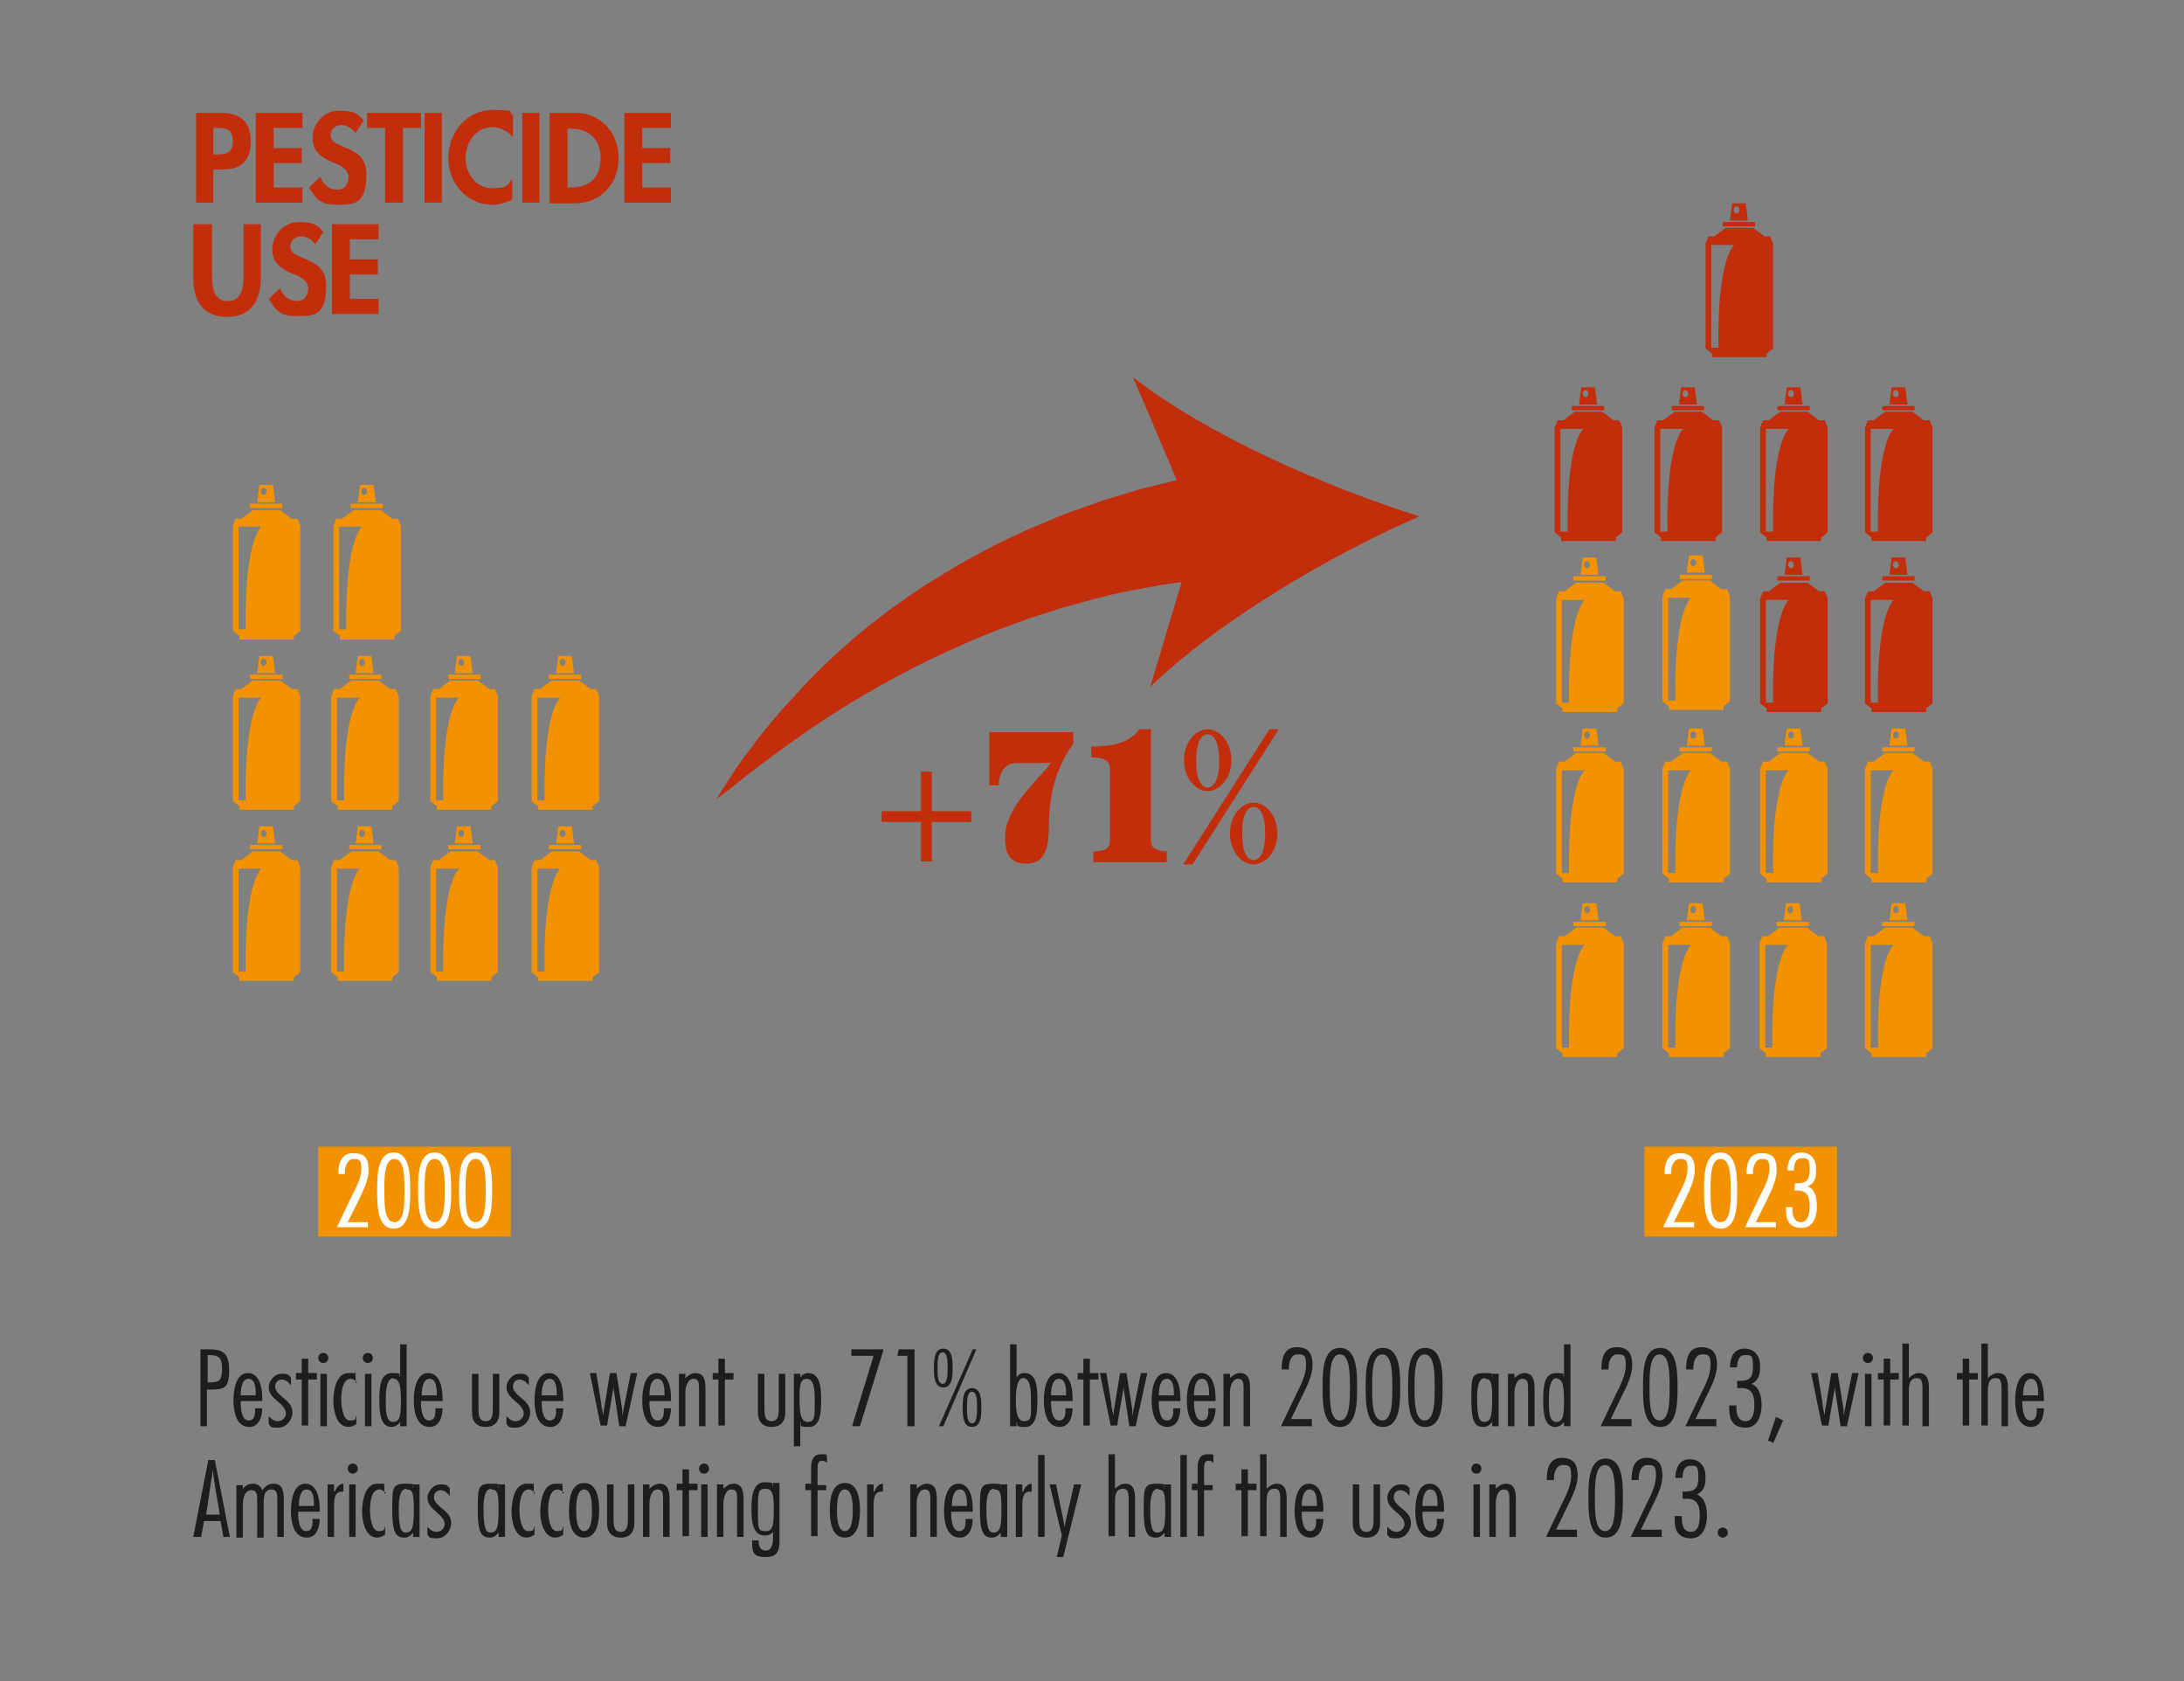 <?xml version="1.0" encoding="UTF-8"?>
<svg id="Layer_2" xmlns="http://www.w3.org/2000/svg" xmlns:xlink="http://www.w3.org/1999/xlink" version="1.1" viewBox="0 0 304 234">
  <rect x="0" y="0" width="304" height="234" fill="#808080" stroke="none"/>
  <!-- Generator: Adobe Illustrator 29.2.1, SVG Export Plug-In . SVG Version: 2.1.0 Build 116)  -->
  <defs>
    <style>
      .st0 {
        fill: #c22e0c;
      }

      .st1 {
        fill: #f39200;
      }

      .st2 {
        fill: #1d1d1b;
      }

      .st3 {
        fill: #fff;
      }
    </style>
  </defs>
  <path class="st2" d="M27.9,198.5v-10.7h1.1c1.5,0,2.9.1,2.9,2.8s-.7,2.8-2.8,2.8h-.3v5.1h-1ZM28.9,192.4h.4c1.4,0,1.6-.5,1.6-1.9,0-1.5-.4-1.9-1.8-1.9h-.2v3.8Z"/>
  <g>
    <path class="st2" d="M33.5,195v.2c0,.7.1,2.5,1.1,2.5s.9-1.1.9-1.7h1c0,1.1-.4,2.6-1.8,2.6-1.9,0-2.2-2.3-2.2-3.7s.3-3.8,2-3.8,2,2.2,2,3.5v.4h-3.1ZM35.6,194.2h0c0-.8,0-2.3-1-2.3s-1.1,1.6-1.1,2.3h2.1Z"/>
    <path class="st2" d="M40.4,192.7h0c-.3-.4-.7-.7-1.2-.7s-.9.4-.9,1,.6,1.1,1.2,1.6c.6.5,1.2,1,1.2,2s-.8,2.1-2,2.1-1-.2-1.3-.5v-1.1c.4.4.7.7,1.3.7s1.1-.5,1.1-1.1-.6-1.2-1.2-1.7c-.6-.5-1.2-1.1-1.2-1.9s.7-1.9,1.8-1.9.9.2,1.3.5v1.1Z"/>
    <path class="st2" d="M44.1,192h-1.2v6.4h-.9v-6.4h-.8v-.9h.8v-2h.9v2h1.2v.9Z"/>
    <path class="st2" d="M45,189.7c-.4,0-.7-.3-.7-.7s.3-.7.7-.7.7.3.7.7-.3.7-.7.7ZM45.5,198.5h-.9v-7.3h.9v7.3Z"/>
    <path class="st2" d="M49.7,192.4c-.2-.2-.5-.5-.9-.5-1.2,0-1.3,2.1-1.3,2.9s.2,2.9,1.2,2.9.7-.3.9-.7h0v1.2c-.3.2-.7.4-1.1.4-1.7,0-2.1-2.4-2.1-3.6s.3-3.9,2.1-3.9.7,0,1,.3v1.1Z"/>
    <path class="st2" d="M51.2,189.7c-.4,0-.7-.3-.7-.7s.3-.7.7-.7.7.3.7.7-.3.7-.7.7ZM51.7,198.5h-.9v-7.3h.9v7.3Z"/>
    <path class="st2" d="M55.7,197.9h0c-.3.4-.7.7-1.2.7-1.5,0-1.7-1.8-1.7-3.8s.2-3.7,1.8-3.7.8.2,1.1.6h0v-4.6h.9v11.4h-.9v-.6ZM54.8,191.8c-1,0-1.1,1.8-1.1,2.9s-.1,3.2,1,3.2,1.1-1.2,1.1-3.1-.2-2.9-1-2.9Z"/>
    <path class="st2" d="M58.6,195v.2c0,.7.1,2.5,1.1,2.5s.9-1.1.9-1.7h1c0,1.1-.4,2.6-1.8,2.6-1.9,0-2.2-2.3-2.2-3.7s.3-3.8,2-3.8,2,2.2,2,3.5v.4h-3.1ZM60.8,194.2h0c0-.8,0-2.3-1-2.3s-1.1,1.6-1.1,2.3h2.1Z"/>
    <path class="st2" d="M66.6,191.2v4.6c0,1,0,2,1,2s1-1,1-2v-4.6h.9v5.4c0,1.2-.6,2-1.9,2s-1.9-.8-1.9-2v-5.4h.9Z"/>
    <path class="st2" d="M73.5,192.7h0c-.3-.4-.7-.7-1.2-.7s-.9.4-.9,1,.6,1.1,1.2,1.6c.6.5,1.2,1,1.2,2s-.8,2.1-2,2.1-1-.2-1.3-.5v-1.1c.4.4.7.7,1.3.7s1.1-.5,1.1-1.1-.6-1.2-1.2-1.7c-.6-.5-1.2-1.1-1.2-1.9s.7-1.9,1.8-1.9.9.2,1.3.5v1.1Z"/>
    <path class="st2" d="M75.4,195v.2c0,.7.1,2.5,1.1,2.5s.9-1.1.9-1.7h1c0,1.1-.4,2.6-1.8,2.6-1.9,0-2.2-2.3-2.2-3.7s.3-3.8,2-3.8,2,2.2,2,3.5v.4h-3.1ZM77.5,194.2h0c0-.8,0-2.3-1-2.3s-1.1,1.6-1.1,2.3h2.1Z"/>
    <path class="st2" d="M87.2,198.5h-1l-.8-5.3c0-.3,0-.5,0-.8h0c0,.4,0,.9-.1,1.3l-.8,4.7h-.9l-1.5-7.3h.9l.7,4.3c0,.6.2,1.1.3,1.6h0c0-.6.1-1.1.2-1.6l.7-4.3h.9l.8,5c0,.3,0,.6.1.9h0c0-.5.1-1,.2-1.4l.9-4.5h.9l-1.6,7.3Z"/>
    <path class="st2" d="M90.4,195v.2c0,.7.1,2.5,1.1,2.5s.9-1.1.9-1.7h1c0,1.1-.4,2.6-1.8,2.6-1.9,0-2.2-2.3-2.2-3.7s.3-3.8,2-3.8,2,2.2,2,3.5v.4h-3.1ZM92.5,194.2h0c0-.8,0-2.3-1-2.3s-1.1,1.6-1.1,2.3h2.1Z"/>
    <path class="st2" d="M95.4,191.8c.4-.4.9-.7,1.4-.7,1.3,0,1.4,1.2,1.4,2.2v5.2h-.9v-5.1c0-.9,0-1.5-.8-1.5s-1.1,1.2-1.1,1.9v4.7h-.9v-7.3h.9v.6Z"/>
    <path class="st2" d="M102.1,192h-1.2v6.4h-.9v-6.4h-.8v-.9h.8v-2h.9v2h1.2v.9Z"/>
    <path class="st2" d="M106.4,191.2v4.6c0,1,0,2,1,2s1-1,1-2v-4.6h.9v5.4c0,1.2-.6,2-1.9,2s-1.9-.8-1.9-2v-5.4h.9Z"/>
    <path class="st2" d="M111.4,191.7h0c.3-.4.6-.6,1.1-.6,1.7,0,1.8,2.2,1.8,3.7s0,3.8-1.7,3.8-.9-.3-1.2-.7h0v3.4h-.9v-10.1h.9v.5ZM113.4,194.8c0-1.1,0-2.9-1.1-2.9s-1,1.5-1,2.8,0,3.2,1.1,3.2,1-.8,1-3.1Z"/>
    <path class="st2" d="M123,187.8l-3.3,10.7h-1.1l3-9.8h-3.1v-.9h4.4Z"/>
    <path class="st2" d="M127.3,198.5h-1v-9.8h-1.4l.2-.9h2.2v10.7Z"/>
    <path class="st2" d="M132.6,190.4c0,1,0,2.7-1.3,2.7s-1.3-1.7-1.3-2.7,0-2.7,1.3-2.7,1.3,1.7,1.3,2.7ZM130.5,190.4c0,.9,0,2.2.7,2.2s.7-1.3.7-2.2,0-2.2-.7-2.2-.7,1.3-.7,2.2ZM131.2,198.5h-.5l4.7-10.7h.5l-4.6,10.7ZM136.6,195.9c0,1,0,2.7-1.3,2.7s-1.3-1.7-1.3-2.7,0-2.7,1.3-2.7,1.3,1.7,1.3,2.7ZM134.6,195.9c0,.9,0,2.2.7,2.2s.7-1.3.7-2.2,0-2.2-.7-2.2-.7,1.3-.7,2.2Z"/>
    <path class="st2" d="M140.6,187.1h.9v4.6h0c.3-.4.6-.6,1.1-.6,1.7,0,1.8,2,1.8,3.7s-.1,3.8-1.7,3.8-.9-.3-1.2-.7h0v.6h-.9v-11.4ZM143.5,194.7c0-1.7-.2-2.9-1.1-2.9s-1,2.1-1,2.8-.1,3.2,1.1,3.2,1-.7,1-3.2Z"/>
    <path class="st2" d="M146.3,195v.2c0,.7.1,2.5,1.1,2.5s.9-1.1.9-1.7h1c0,1.1-.4,2.6-1.8,2.6-1.9,0-2.2-2.3-2.2-3.7s.3-3.8,2-3.8,2,2.2,2,3.5v.4h-3.1ZM148.4,194.2h0c0-.8,0-2.3-1-2.3s-1.1,1.6-1.1,2.3h2.1Z"/>
    <path class="st2" d="M152.9,192h-1.2v6.4h-.9v-6.4h-.8v-.9h.8v-2h.9v2h1.2v.9Z"/>
    <path class="st2" d="M158.2,198.5h-1l-.8-5.3c0-.3,0-.5,0-.8h0c0,.4,0,.9-.1,1.3l-.8,4.7h-.9l-1.5-7.3h.9l.7,4.3c0,.6.2,1.1.3,1.6h0c0-.6.1-1.1.2-1.6l.7-4.3h.9l.8,5c0,.3,0,.6.1.9h0c0-.5.1-1,.2-1.4l.9-4.5h.9l-1.6,7.3Z"/>
    <path class="st2" d="M161.3,195v.2c0,.7.1,2.5,1.1,2.5s.9-1.1.9-1.7h1c0,1.1-.4,2.6-1.8,2.6-1.9,0-2.2-2.3-2.2-3.7s.3-3.8,2-3.8,2,2.2,2,3.5v.4h-3.1ZM163.4,194.2h0c0-.8,0-2.3-1-2.3s-1.1,1.6-1.1,2.3h2.1Z"/>
    <path class="st2" d="M166.2,195v.2c0,.7.1,2.5,1.1,2.5s.9-1.1.9-1.7h1c0,1.1-.4,2.6-1.8,2.6-1.9,0-2.2-2.3-2.2-3.7s.3-3.8,2-3.8,2,2.2,2,3.5v.4h-3.1ZM168.3,194.2h0c0-.8,0-2.3-1-2.3s-1.1,1.6-1.1,2.3h2.1Z"/>
    <path class="st2" d="M171.2,191.8c.4-.4.9-.7,1.4-.7,1.3,0,1.4,1.2,1.4,2.2v5.2h-.9v-5.1c0-.9,0-1.5-.8-1.5s-1.1,1.2-1.1,1.9v4.7h-.9v-7.3h.9v.6Z"/>
    <path class="st2" d="M182.7,198.5h-4.4l2.1-4.4c.6-1.2,1.4-2.7,1.4-4.1s-.3-1.5-1.2-1.5-1.2,1.1-1.2,1.9v.2h-1c0-1.5.3-3.1,2.1-3.1s2.2,1.1,2.2,2.5-.8,3-1.5,4.4l-1.5,3.1h2.9v.9Z"/>
    <path class="st2" d="M188.9,193.1c0,2.1,0,5.5-2.4,5.5s-2.4-3.4-2.4-5.5,0-5.5,2.4-5.5,2.4,3.4,2.4,5.5ZM185.1,193.1c0,1.9,0,4.6,1.4,4.6s1.4-2.7,1.4-4.6,0-4.6-1.4-4.6-1.4,2.7-1.4,4.6Z"/>
    <path class="st2" d="M194.9,193.1c0,2.1,0,5.5-2.4,5.5s-2.4-3.4-2.4-5.5,0-5.5,2.4-5.5,2.4,3.4,2.4,5.5ZM191,193.1c0,1.9,0,4.6,1.4,4.6s1.4-2.7,1.4-4.6,0-4.6-1.4-4.6-1.4,2.7-1.4,4.6Z"/>
    <path class="st2" d="M200.8,193.1c0,2.1,0,5.5-2.4,5.5s-2.4-3.4-2.4-5.5,0-5.5,2.4-5.5,2.4,3.4,2.4,5.5ZM196.9,193.1c0,1.9,0,4.6,1.4,4.6s1.4-2.7,1.4-4.6,0-4.6-1.4-4.6-1.4,2.7-1.4,4.6Z"/>
    <path class="st2" d="M208.6,198.5h-.9v-.6h0c-.3.4-.7.7-1.2.7-1.2,0-1.7-.7-1.7-3.8s0-3.7,1.8-3.7.8.2,1.1.6h0v-.5h.9v7.3ZM206.7,191.8c-1,0-1.1,1.6-1.1,2.9,0,3,.5,3.2,1,3.2.9,0,1.1-.8,1.1-3.1s-.1-2.9-1-2.9Z"/>
    <path class="st2" d="M210.8,191.8c.4-.4.9-.7,1.4-.7,1.3,0,1.4,1.2,1.4,2.2v5.2h-.9v-5.1c0-.9,0-1.5-.8-1.5s-1.1,1.2-1.1,1.9v4.7h-.9v-7.3h.9v.6Z"/>
    <path class="st2" d="M217.7,197.9h0c-.3.4-.7.7-1.2.7-1.5,0-1.7-1.8-1.7-3.8s.2-3.7,1.8-3.7.8.2,1.1.6h0v-4.6h.9v11.4h-.9v-.6ZM216.7,191.8c-1,0-1.1,1.8-1.1,2.9s-.1,3.2,1,3.2,1.1-1.2,1.1-3.1-.2-2.9-1-2.9Z"/>
    <path class="st2" d="M227.2,198.5h-4.4l2.1-4.4c.6-1.2,1.4-2.7,1.4-4.1s-.3-1.5-1.2-1.5-1.2,1.1-1.2,1.9v.2h-1c0-1.5.3-3.1,2.1-3.1s2.2,1.1,2.2,2.5-.8,3-1.5,4.4l-1.5,3.1h2.9v.9Z"/>
    <path class="st2" d="M233.5,193.1c0,2.1,0,5.5-2.4,5.5s-2.4-3.4-2.4-5.5,0-5.5,2.4-5.5,2.4,3.4,2.4,5.5ZM229.6,193.1c0,1.9,0,4.6,1.4,4.6s1.4-2.7,1.4-4.6,0-4.6-1.4-4.6-1.4,2.7-1.4,4.6Z"/>
    <path class="st2" d="M239,198.5h-4.4l2.1-4.4c.6-1.2,1.4-2.7,1.4-4.1s-.3-1.5-1.2-1.5-1.2,1.1-1.2,1.9v.2h-1c0-1.5.3-3.1,2.1-3.1s2.2,1.1,2.2,2.5-.8,3-1.5,4.4l-1.5,3.1h2.9v.9Z"/>
    <path class="st2" d="M241.8,193.1v-.9h.2c1.5,0,2-.4,2-2s-.2-1.6-1.1-1.6-1.1.9-1.1,1.7h-1c0-1.3.5-2.6,2-2.6s2.2,1.1,2.2,2.4-.2,2-1.2,2.5c1.2.5,1.4,1.9,1.4,3s-.4,3.1-2.2,3.1-2.3-1.1-2.3-2.6v-.5h1v.3c0,.9.2,1.9,1.3,1.9s1.2-1.5,1.2-2.3c0-1.4-.4-2.4-2-2.3h-.3Z"/>
    <path class="st2" d="M246.8,200.8l-.7-.3,1.1-3.3,1,.5-1.4,3.2Z"/>
    <path class="st2" d="M257.2,198.5h-1l-.8-5.3c0-.3,0-.5,0-.8h0c0,.4,0,.9-.1,1.3l-.8,4.7h-.9l-1.5-7.3h.9l.7,4.3c0,.6.2,1.1.3,1.6h0c0-.6.1-1.1.2-1.6l.7-4.3h.9l.8,5c0,.3,0,.6.1.9h0c0-.5.1-1,.2-1.4l.9-4.5h.9l-1.6,7.3Z"/>
    <path class="st2" d="M260,189.7c-.4,0-.7-.3-.7-.7s.3-.7.7-.7.7.3.7.7-.3.7-.7.7ZM260.5,198.5h-.9v-7.3h.9v7.3Z"/>
    <path class="st2" d="M264.3,192h-1.2v6.4h-.9v-6.4h-.8v-.9h.8v-2h.9v2h1.2v.9Z"/>
    <path class="st2" d="M265.7,191.8c.4-.4.9-.7,1.4-.7,1.3,0,1.4,1.2,1.4,2.2v5.2h-.9v-5.1c0-1.1-.1-1.6-.8-1.6-1.1,0-1.1,1.2-1.1,1.9v4.7h-.9v-11.4h.9v4.7Z"/>
    <path class="st2" d="M275.3,192h-1.2v6.4h-.9v-6.4h-.8v-.9h.8v-2h.9v2h1.2v.9Z"/>
    <path class="st2" d="M276.7,191.8c.4-.4.9-.7,1.4-.7,1.3,0,1.4,1.2,1.4,2.2v5.2h-.9v-5.1c0-1.1-.1-1.6-.8-1.6-1.1,0-1.1,1.2-1.1,1.9v4.7h-.9v-11.4h.9v4.7Z"/>
    <path class="st2" d="M281.5,195v.2c0,.7.1,2.5,1.1,2.5s.9-1.1.9-1.7h1c0,1.1-.4,2.6-1.8,2.6-1.9,0-2.2-2.3-2.2-3.7s.3-3.8,2-3.8,2,2.2,2,3.5v.4h-3.1ZM283.7,194.2h0c0-.8,0-2.3-1-2.3s-1.1,1.6-1.1,2.3h2.1Z"/>
  </g>
  <g>
    <path class="st2" d="M32.2,213.9h-1.1l-.4-2.2h-2.3l-.4,2.2h-1.1l2.1-10.7h.9l2.1,10.7ZM30.6,210.8l-.7-4.1c-.1-.7-.2-1.5-.3-2.2h0c0,.7-.2,1.5-.3,2.2l-.6,4.1h1.9Z"/>
    <path class="st2" d="M33.8,207.2h0c.3-.4.8-.7,1.4-.7s1.1.3,1.3.9c.4-.5.8-.9,1.5-.9,1.4,0,1.5,1.1,1.5,2.2v5.2h-.9v-5.2c0-.7,0-1.4-.8-1.4-1.1,0-1.1,1.2-1.1,2.2v4.5h-.9v-5.2c0-.7,0-1.4-.8-1.4-1.1,0-1.2,1.4-1.2,2.3v4.3h-.9v-7.3h.9v.6Z"/>
    <path class="st2" d="M41.5,210.4v.2c0,.7.1,2.5,1.1,2.5s.9-1.1.9-1.7h1c0,1.1-.4,2.6-1.8,2.6-1.9,0-2.2-2.3-2.2-3.7s.3-3.8,2-3.8,2,2.2,2,3.5v.4h-3.1ZM43.7,209.6h0c0-.8,0-2.3-1-2.3s-1.1,1.6-1.1,2.3h2.1Z"/>
    <path class="st2" d="M46.6,207.6h0c.2-.5.6-1.1,1.2-1.1v1.1h-.2c-1,0-1.1.9-1.1,2.1v4.2h-.9v-7.3h.9v1Z"/>
    <path class="st2" d="M49.1,205.1c-.4,0-.7-.3-.7-.7s.3-.7.7-.7.7.3.7.7-.3.7-.7.7ZM49.5,213.9h-.9v-7.3h.9v7.3Z"/>
    <path class="st2" d="M53.7,207.8c-.2-.2-.5-.5-.9-.5-1.2,0-1.3,2.1-1.3,2.9s.2,2.9,1.2,2.9.7-.3.9-.7h0v1.2c-.3.2-.7.4-1.1.4-1.7,0-2.1-2.4-2.1-3.6s.3-3.9,2.1-3.9.7,0,1,.3v1.1Z"/>
    <path class="st2" d="M58.4,213.9h-.9v-.6h0c-.3.4-.7.7-1.2.7-1.2,0-1.7-.7-1.7-3.8s0-3.7,1.8-3.7.8.2,1.1.6h0v-.5h.9v7.3ZM56.6,207.2c-1,0-1.1,1.6-1.1,2.9,0,3,.5,3.2,1,3.2.9,0,1.1-.8,1.1-3.1s-.1-2.9-1-2.9Z"/>
    <path class="st2" d="M62.5,208.1h0c-.3-.4-.7-.7-1.2-.7s-.9.4-.9,1,.6,1.1,1.2,1.6c.6.5,1.2,1,1.2,2s-.8,2.1-2,2.1-1-.2-1.3-.5v-1.1c.4.4.7.7,1.3.7s1.1-.5,1.1-1.1-.6-1.2-1.2-1.7c-.6-.5-1.2-1.1-1.2-1.9s.7-1.9,1.8-1.9.9.2,1.3.5v1.1Z"/>
    <path class="st2" d="M70.3,213.9h-.9v-.6h0c-.3.4-.7.7-1.2.7-1.2,0-1.7-.7-1.7-3.8s0-3.7,1.8-3.7.8.2,1.1.6h0v-.5h.9v7.3ZM68.4,207.2c-1,0-1.1,1.6-1.1,2.9,0,3,.5,3.2,1,3.2.9,0,1.1-.8,1.1-3.1s-.1-2.9-1-2.9Z"/>
    <path class="st2" d="M74.5,207.8c-.2-.2-.5-.5-.9-.5-1.2,0-1.3,2.1-1.3,2.9s.2,2.9,1.2,2.9.7-.3.9-.7h0v1.2c-.3.2-.7.4-1.1.4-1.7,0-2.1-2.4-2.1-3.6s.3-3.9,2.1-3.9.7,0,1,.3v1.1Z"/>
    <path class="st2" d="M78.5,207.8c-.2-.2-.5-.5-.9-.5-1.2,0-1.3,2.1-1.3,2.9s.2,2.9,1.2,2.9.7-.3.9-.7h0v1.2c-.3.2-.7.4-1.1.4-1.7,0-2.1-2.4-2.1-3.6s.3-3.9,2.1-3.9.7,0,1,.3v1.1Z"/>
    <path class="st2" d="M83.4,210.2c0,1.4-.2,3.8-2.1,3.8s-2.1-2.4-2.1-3.8.2-3.8,2.1-3.8,2.1,2.4,2.1,3.8ZM80.2,210.2c0,.7,0,2.9,1.1,2.9s1.1-2.2,1.1-2.9,0-2.9-1.1-2.9-1.1,2.2-1.1,2.9Z"/>
    <path class="st2" d="M85.4,206.6v4.6c0,1,0,2,1,2s1-1,1-2v-4.6h.9v5.4c0,1.2-.6,2-1.9,2s-1.9-.8-1.9-2v-5.4h.9Z"/>
    <path class="st2" d="M90.4,207.2c.4-.4.9-.7,1.4-.7,1.3,0,1.4,1.2,1.4,2.2v5.2h-.9v-5.1c0-.9,0-1.5-.8-1.5s-1.1,1.2-1.1,1.9v4.7h-.9v-7.3h.9v.6Z"/>
    <path class="st2" d="M97.1,207.4h-1.2v6.4h-.9v-6.4h-.8v-.9h.8v-2h.9v2h1.2v.9Z"/>
    <path class="st2" d="M98,205.1c-.4,0-.7-.3-.7-.7s.3-.7.7-.7.7.3.7.7-.3.7-.7.7ZM98.5,213.9h-.9v-7.3h.9v7.3Z"/>
    <path class="st2" d="M100.7,207.2c.4-.4.9-.7,1.4-.7,1.3,0,1.4,1.2,1.4,2.2v5.2h-.9v-5.1c0-.9,0-1.5-.8-1.5s-1.1,1.2-1.1,1.9v4.7h-.9v-7.3h.9v.6Z"/>
    <path class="st2" d="M108.5,214.1c0,1.4,0,2.6-1.9,2.6s-1.9-.8-1.9-2v-.3h.9c0,.8.2,1.4,1,1.4s1-.9,1-1.7v-.9c-.3.4-.7.5-1.2.5-1.8,0-1.8-2.5-1.8-3.8s.1-3.6,1.8-3.6.9.2,1.2.6h0v-.5h.9v7.6ZM106.7,213.1c1,0,1-1.4,1-3s0-2.9-1.1-2.9-1.1.5-1.1,3.1,0,2.8,1.2,2.8Z"/>
    <path class="st2" d="M115,207.4h-1.2v6.4h-.9v-6.4h-.8v-.9h.8v-2.1c0-1.2.3-2,1.4-2s.6,0,.8.2v1c-.2-.2-.4-.3-.7-.3-.5,0-.6.4-.6,1.2v2.2h1.2v.9Z"/>
    <path class="st2" d="M119.7,210.2c0,1.4-.2,3.8-2.1,3.8s-2.1-2.4-2.1-3.8.2-3.8,2.1-3.8,2.1,2.4,2.1,3.8ZM116.5,210.2c0,.7,0,2.9,1.1,2.9s1.1-2.2,1.1-2.9,0-2.9-1.1-2.9-1.1,2.2-1.1,2.9Z"/>
    <path class="st2" d="M121.7,207.6h0c.2-.5.6-1.1,1.2-1.1v1.1h-.2c-1,0-1.1.9-1.1,2.1v4.2h-.9v-7.3h.9v1Z"/>
    <path class="st2" d="M127.6,207.2c.4-.4.9-.7,1.4-.7,1.3,0,1.4,1.2,1.4,2.2v5.2h-.9v-5.1c0-.9,0-1.5-.8-1.5s-1.1,1.2-1.1,1.9v4.7h-.9v-7.3h.9v.6Z"/>
    <path class="st2" d="M132.4,210.4v.2c0,.7.1,2.5,1.1,2.5s.9-1.1.9-1.7h1c0,1.1-.4,2.6-1.8,2.6-1.9,0-2.2-2.3-2.2-3.7s.3-3.8,2-3.8,2,2.2,2,3.5v.4h-3.1ZM134.6,209.6h0c0-.8,0-2.3-1-2.3s-1.1,1.6-1.1,2.3h2.1Z"/>
    <path class="st2" d="M140.2,213.9h-.9v-.6h0c-.3.4-.7.7-1.2.7-1.2,0-1.7-.7-1.7-3.8s0-3.7,1.8-3.7.8.2,1.1.6h0v-.5h.9v7.3ZM138.4,207.2c-1,0-1.1,1.6-1.1,2.9,0,3,.5,3.2,1,3.2.9,0,1.1-.8,1.1-3.1s-.1-2.9-1-2.9Z"/>
    <path class="st2" d="M142.4,207.6h0c.2-.5.6-1.1,1.2-1.1v1.1h-.2c-1,0-1.1.9-1.1,2.1v4.2h-.9v-7.3h.9v1Z"/>
    <path class="st2" d="M145.4,213.9h-.9v-11.4h.9v11.4Z"/>
    <path class="st2" d="M148.1,216.7h-1l.7-3-1.7-7.1h.9l1.2,5.9h0c.1-.6.2-1.2.4-1.9l.9-4h1l-2.5,10.1Z"/>
    <path class="st2" d="M155.2,207.2c.4-.4.9-.7,1.4-.7,1.3,0,1.4,1.2,1.4,2.2v5.2h-.9v-5.1c0-1.1-.1-1.6-.8-1.6-1.1,0-1.1,1.2-1.1,1.9v4.7h-.9v-11.4h.9v4.7Z"/>
    <path class="st2" d="M163,213.9h-.9v-.6h0c-.3.4-.7.7-1.2.7-1.2,0-1.7-.7-1.7-3.8s0-3.7,1.8-3.7.8.2,1.1.6h0v-.5h.9v7.3ZM161.2,207.2c-1,0-1.1,1.6-1.1,2.9,0,3,.5,3.2,1,3.2.9,0,1.1-.8,1.1-3.1s-.1-2.9-1-2.9Z"/>
    <path class="st2" d="M165.2,213.9h-.9v-11.4h.9v11.4Z"/>
    <path class="st2" d="M168.8,207.4h-1.2v6.4h-.9v-6.4h-.8v-.9h.8v-2.1c0-1.2.3-2,1.4-2s.6,0,.8.2v1c-.2-.2-.4-.3-.7-.3-.5,0-.6.4-.6,1.2v2.2h1.2v.9Z"/>
    <path class="st2" d="M174.9,207.4h-1.2v6.4h-.9v-6.4h-.8v-.9h.8v-2h.9v2h1.2v.9Z"/>
    <path class="st2" d="M176.3,207.2c.4-.4.9-.7,1.4-.7,1.3,0,1.4,1.2,1.4,2.2v5.2h-.9v-5.1c0-1.1-.1-1.6-.8-1.6-1.1,0-1.1,1.2-1.1,1.9v4.7h-.9v-11.4h.9v4.7Z"/>
    <path class="st2" d="M181.2,210.4v.2c0,.7.1,2.5,1.1,2.5s.9-1.1.9-1.7h1c0,1.1-.4,2.6-1.8,2.6-1.9,0-2.2-2.3-2.2-3.7s.3-3.8,2-3.8,2,2.2,2,3.5v.4h-3.1ZM183.3,209.6h0c0-.8,0-2.3-1-2.3s-1.1,1.6-1.1,2.3h2.1Z"/>
    <path class="st2" d="M189.2,206.6v4.6c0,1,0,2,1,2s1-1,1-2v-4.6h.9v5.4c0,1.2-.6,2-1.9,2s-1.9-.8-1.9-2v-5.4h.9Z"/>
    <path class="st2" d="M196.1,208.1h0c-.3-.4-.7-.7-1.2-.7s-.9.4-.9,1,.6,1.1,1.2,1.6c.6.5,1.2,1,1.2,2s-.8,2.1-2,2.1-1-.2-1.3-.5v-1.1c.4.4.7.7,1.3.7s1.1-.5,1.1-1.1-.6-1.2-1.2-1.7c-.6-.5-1.2-1.1-1.2-1.9s.7-1.9,1.8-1.9.9.2,1.3.5v1.1Z"/>
    <path class="st2" d="M198,210.4v.2c0,.7.1,2.5,1.1,2.5s.9-1.1.9-1.7h1c0,1.1-.4,2.6-1.8,2.6-1.9,0-2.2-2.3-2.2-3.7s.3-3.8,2-3.8,2,2.2,2,3.5v.4h-3.1ZM200.1,209.6h0c0-.8,0-2.3-1-2.3s-1.1,1.6-1.1,2.3h2.1Z"/>
    <path class="st2" d="M205.5,205.1c-.4,0-.7-.3-.7-.7s.3-.7.7-.7.7.3.7.7-.3.7-.7.7ZM206,213.9h-.9v-7.3h.9v7.3Z"/>
    <path class="st2" d="M208.2,207.2c.4-.4.9-.7,1.4-.7,1.3,0,1.4,1.2,1.4,2.2v5.2h-.9v-5.1c0-.9,0-1.5-.8-1.5s-1.1,1.2-1.1,1.9v4.7h-.9v-7.3h.9v.6Z"/>
    <path class="st2" d="M219.6,213.9h-4.4l2.1-4.4c.6-1.2,1.4-2.7,1.4-4.1s-.3-1.5-1.2-1.5-1.2,1.1-1.2,1.9v.2h-1c0-1.5.3-3.1,2.1-3.1s2.2,1.1,2.2,2.5-.8,3-1.5,4.4l-1.5,3.1h2.9v.9Z"/>
    <path class="st2" d="M225.9,208.5c0,2.1,0,5.5-2.4,5.5s-2.4-3.4-2.4-5.5,0-5.5,2.4-5.5,2.4,3.4,2.4,5.5ZM222,208.5c0,1.9,0,4.6,1.4,4.6s1.4-2.7,1.4-4.6,0-4.6-1.4-4.6-1.4,2.7-1.4,4.6Z"/>
    <path class="st2" d="M231.4,213.9h-4.4l2.1-4.4c.6-1.2,1.4-2.7,1.4-4.1s-.3-1.5-1.2-1.5-1.2,1.1-1.2,1.9v.2h-1c0-1.5.3-3.1,2.1-3.1s2.2,1.1,2.2,2.5-.8,3-1.5,4.4l-1.5,3.1h2.9v.9Z"/>
    <path class="st2" d="M234.2,208.5v-.9h.2c1.5,0,2-.4,2-2s-.2-1.6-1.1-1.6-1.1.9-1.1,1.7h-1c0-1.3.5-2.6,2-2.6s2.2,1.1,2.2,2.4-.2,2-1.2,2.5c1.2.5,1.4,1.9,1.4,3s-.4,3.1-2.2,3.1-2.3-1.1-2.3-2.6v-.5h1v.3c0,.9.2,1.9,1.3,1.9s1.2-1.5,1.2-2.3c0-1.4-.4-2.4-2-2.3h-.3Z"/>
    <path class="st2" d="M240.5,213.3c0,.4-.3.7-.7.7s-.7-.3-.7-.7.3-.7.7-.7.7.3.7.7Z"/>
  </g>
  <g>
    <path class="st0" d="M99.6,111.4c.9-1.5,1.9-2.9,2.8-4.4,1-1.4,2.1-2.8,3.1-4.2,1.1-1.4,2.2-2.7,3.4-4.1,1.2-1.3,2.4-2.6,3.6-3.9,4.9-5.1,10.5-9.6,16.5-13.5,1.5-.9,3.1-1.9,4.6-2.8l4.8-2.6c1.6-.8,3.3-1.6,4.9-2.3,1.7-.7,3.3-1.4,5-2.1,1.7-.6,3.4-1.2,5.1-1.8,1.7-.5,3.5-1.1,5.2-1.6l5.3-1.3c1.8-.4,3.5-.7,5.3-1l2.1,14.3c-1.6.2-3.2.5-4.8.6l-4.8.7c-1.6.3-3.2.6-4.8.9-1.6.3-3.2.7-4.7,1.1l-4.7,1.3c-1.6.5-3.1,1-4.6,1.5l-4.6,1.7c-1.5.6-3,1.2-4.5,1.9-6,2.6-11.9,5.8-17.6,9.4-1.4.9-2.8,1.8-4.2,2.8l-4.2,3-4.1,3.1c-1.3,1.1-2.7,2.2-4.1,3.2"/>
    <path class="st0" d="M197.7,71.8c-12.6,5.5-28.1,14.6-37.6,23.8l6.6-22-9-21.1c10.4,8.1,26.9,15.3,40,19.4"/>
  </g>
  <path class="st0" d="M29.7,28.2h-2.4v-12.5h3.3c2.6,0,4.3,1,4.3,3.9s-1.4,4-4,4h-1.2v4.7ZM29.7,21.5h.5c1.4,0,2.2-.3,2.2-1.9s-.9-1.8-2.3-1.8h-.4v3.8Z"/>
  <g>
    <path class="st0" d="M38.1,17.8v2.8h3.9v2.1h-3.9v3.4h4v2.1h-6.5v-12.5h6.5v2.1h-4Z"/>
    <path class="st0" d="M49.4,18.4c-.5-.6-1.1-1-1.9-1s-1.5.6-1.5,1.4c0,2.1,5,1.2,5,5.4s-1.6,4.3-4.1,4.3-3-1-3.9-2.4l1.6-1.5c.3,1,1.2,1.8,2.3,1.8s1.6-.8,1.6-1.8-1.2-1.7-2.2-2c-1.6-.7-2.8-1.5-2.8-3.4s1.5-3.8,3.7-3.8,2.7.5,3.4,1.4l-1.1,1.7Z"/>
    <path class="st0" d="M56,28.2h-2.4v-10.4h-2.5v-2.1h7.5v2.1h-2.5v10.4Z"/>
  </g>
  <g>
    <path class="st0" d="M61.5,28.2h-2.4v-12.5h2.4v12.5Z"/>
    <path class="st0" d="M71.3,19c-.7-.8-1.7-1.3-2.8-1.3-2.3,0-3.7,2.2-3.7,4.3s1.4,4.2,3.7,4.2,2.1-.5,2.8-1.3v2.9c-.9.4-1.8.7-2.8.7-3.5,0-6.1-3-6.1-6.5s2.5-6.7,6.2-6.7,1.9.3,2.8.7v2.9Z"/>
    <path class="st0" d="M75.1,28.2h-2.4v-12.5h2.4v12.5Z"/>
    <path class="st0" d="M76.5,15.7h3.5c3.6,0,6.1,2.7,6.1,6.3s-2.5,6.3-6.1,6.3h-3.5v-12.5ZM79,26.1h.4c3,0,4.2-1.7,4.2-4.1s-1.4-4.1-4.2-4.1h-.4v8.3Z"/>
    <path class="st0" d="M89.4,17.8v2.8h3.9v2.1h-3.9v3.4h4v2.1h-6.5v-12.5h6.5v2.1h-4Z"/>
  </g>
  <g>
    <path class="st0" d="M27.1,31.2h2.4v7c0,1.5.1,3.7,2.2,3.7s2.2-2.2,2.2-3.7v-7h2.4v7.5c0,3.1-1.3,5.4-4.7,5.4s-4.7-2.3-4.7-5.4v-7.5Z"/>
    <path class="st0" d="M43.8,33.9c-.5-.6-1.1-1-1.9-1s-1.5.6-1.5,1.4c0,2.1,5,1.2,5,5.4s-1.6,4.3-4.1,4.3-3-1-3.9-2.4l1.6-1.5c.3,1,1.2,1.8,2.3,1.8s1.6-.8,1.6-1.8-1.2-1.7-2.2-2c-1.6-.7-2.8-1.5-2.8-3.4s1.5-3.8,3.7-3.8,2.7.5,3.4,1.4l-1.1,1.7Z"/>
    <path class="st0" d="M48.7,33.3v2.8h3.9v2.1h-3.9v3.4h4v2.1h-6.5v-12.5h6.5v2.1h-4Z"/>
  </g>
  <rect class="st1" x="44.3" y="159.6" width="26.8" height="12.5"/>
  <path class="st3" d="M51.1,170.8h-4.2l2-4.2c.6-1.2,1.4-2.6,1.4-3.9s-.3-1.4-1.1-1.4-1.2,1-1.2,1.9v.2h-.9c0-1.4.3-2.9,2.1-2.9s2.1,1,2.1,2.4-.8,2.9-1.4,4.2l-1.5,3h2.8v.8Z"/>
  <g>
    <path class="st3" d="M57.1,165.7c0,2,0,5.3-2.3,5.3s-2.3-3.3-2.3-5.3,0-5.3,2.3-5.3,2.3,3.3,2.3,5.3ZM53.5,165.7c0,1.9,0,4.4,1.4,4.4s1.4-2.5,1.4-4.4,0-4.4-1.4-4.4-1.4,2.5-1.4,4.4Z"/>
    <path class="st3" d="M62.8,165.7c0,2,0,5.3-2.3,5.3s-2.3-3.3-2.3-5.3,0-5.3,2.3-5.3,2.3,3.3,2.3,5.3ZM59.1,165.7c0,1.9,0,4.4,1.4,4.4s1.4-2.5,1.4-4.4,0-4.4-1.4-4.4-1.4,2.5-1.4,4.4Z"/>
    <path class="st3" d="M68.5,165.7c0,2,0,5.3-2.3,5.3s-2.3-3.3-2.3-5.3,0-5.3,2.3-5.3,2.3,3.3,2.3,5.3ZM64.8,165.7c0,1.9,0,4.4,1.4,4.4s1.4-2.5,1.4-4.4,0-4.4-1.4-4.4-1.4,2.5-1.4,4.4Z"/>
  </g>
  <rect class="st1" x="228.9" y="159.6" width="26.8" height="12.5"/>
  <path class="st3" d="M235.7,170.8h-4.2l2-4.2c.6-1.2,1.4-2.6,1.4-3.9s-.3-1.4-1.1-1.4-1.2,1-1.2,1.9v.2h-.9c0-1.4.3-2.9,2.1-2.9s2.1,1,2.1,2.4-.8,2.9-1.4,4.2l-1.5,3h2.8v.8Z"/>
  <g>
    <path class="st3" d="M241.8,165.7c0,2,0,5.3-2.3,5.3s-2.3-3.3-2.3-5.3,0-5.3,2.3-5.3,2.3,3.3,2.3,5.3ZM238.1,165.7c0,1.9,0,4.4,1.4,4.4s1.4-2.5,1.4-4.4,0-4.4-1.4-4.4-1.4,2.5-1.4,4.4Z"/>
    <path class="st3" d="M247.1,170.8h-4.2l2-4.2c.6-1.2,1.4-2.6,1.4-3.9s-.3-1.4-1.1-1.4-1.2,1-1.2,1.9v.2h-.9c0-1.4.3-2.9,2.1-2.9s2.1,1,2.1,2.4-.8,2.9-1.4,4.2l-1.5,3h2.8v.8Z"/>
    <path class="st3" d="M249.8,165.6v-.9h.2c1.4,0,1.9-.4,1.9-1.9s-.2-1.6-1.1-1.6-1.1.9-1.1,1.7h-.9c0-1.2.5-2.5,1.9-2.5s2.1,1,2.1,2.3-.2,2-1.2,2.4c1.1.4,1.3,1.8,1.3,2.9s-.4,2.9-2.1,2.9-2.2-1-2.2-2.5v-.4h.9v.3c0,.8.2,1.8,1.2,1.8s1.2-1.4,1.2-2.2c0-1.4-.4-2.3-1.9-2.2h-.3Z"/>
  </g>
  <rect class="st1" x="34.8" y="117.6" width="4.5" height=".6"/>
  <g>
    <path class="st1" d="M36.7,116.5c-.2,0-.4-.2-.4-.5s.2-.5.4-.5.4.2.4.5-.2.5-.4.5M38.1,115h-2l-.3,2.4h2.5l-.3-2.4Z"/>
    <path class="st1" d="M34.1,135.2h-.9v-14.3h3.2s-2.4,1.7-2.2,14.3M41.4,119.7h-.8l-1.6-1.2h-3.8l-1.6,1.2h-.8l-.4,1v14.6l.9.7v.5h7.6v-.5l.9-.7v-14.6l-.4-1Z"/>
  </g>
  <rect class="st1" x="247.4" y="104" width="4.5" height=".6"/>
  <g>
    <path class="st1" d="M249.3,102.8c-.2,0-.4-.2-.4-.5s.2-.5.4-.5.4.2.4.5-.2.5-.4.5M250.7,101.4h-2l-.3,2.4h2.5l-.3-2.4Z"/>
    <path class="st1" d="M246.7,121.5h-.9v-14.3h3.2s-2.4,1.7-2.2,14.3M254,106h-.8l-1.6-1.2h-3.8l-1.6,1.2h-.8l-.4,1v14.6l.9.7v.5h7.6v-.5l.9-.7v-14.6l-.4-1Z"/>
  </g>
  <rect class="st1" x="34.8" y="93.9" width="4.5" height=".6"/>
  <g>
    <path class="st1" d="M36.7,92.7c-.2,0-.4-.2-.4-.5s.2-.5.4-.5.4.2.4.5-.2.5-.4.5M38.1,91.3h-2l-.3,2.4h2.5l-.3-2.4Z"/>
    <path class="st1" d="M34.1,111.4h-.9v-14.3h3.2s-2.4,1.7-2.2,14.3M41.4,95.9h-.8l-1.6-1.2h-3.8l-1.6,1.2h-.8l-.4,1v14.6l.9.7v.5h7.6v-.5l.9-.7v-14.6l-.4-1Z"/>
  </g>
  <rect class="st0" x="247.4" y="80.2" width="4.5" height=".6"/>
  <g>
    <path class="st0" d="M249.3,79.1c-.2,0-.4-.2-.4-.5s.2-.5.4-.5.4.2.4.5-.2.5-.4.5M250.7,77.6h-2l-.3,2.4h2.5l-.3-2.4Z"/>
    <path class="st0" d="M246.7,97.8h-.9v-14.3h3.2s-2.4,1.7-2.2,14.3M254,82.3h-.8l-1.6-1.2h-3.8l-1.6,1.2h-.8l-.4,1v14.6l.9.7v.5h7.6v-.5l.9-.7v-14.6l-.4-1Z"/>
  </g>
  <rect class="st0" x="247.4" y="56.5" width="4.5" height=".6"/>
  <g>
    <path class="st0" d="M249.3,55.3c-.2,0-.4-.2-.4-.5s.2-.5.4-.5.4.2.4.5-.2.5-.4.5M250.7,53.9h-2l-.3,2.4h2.5l-.3-2.4Z"/>
    <path class="st0" d="M246.7,74h-.9v-14.3h3.2s-2.4,1.7-2.2,14.3M254,58.5h-.8l-1.6-1.2h-3.8l-1.6,1.2h-.8l-.4,1v14.6l.9.7v.5h7.6v-.5l.9-.7v-14.6l-.4-1Z"/>
  </g>
  <rect class="st0" x="239.8" y="30.9" width="4.5" height=".6"/>
  <g>
    <path class="st0" d="M241.7,29.7c-.2,0-.4-.2-.4-.5s.2-.5.4-.5.4.2.4.5-.2.5-.4.5M243.1,28.3h-2l-.3,2.4h2.5l-.3-2.4Z"/>
    <path class="st0" d="M239.1,48.4h-.9v-14.3h3.2s-2.4,1.7-2.2,14.3M246.4,32.9h-.8l-1.6-1.2h-3.8l-1.6,1.2h-.8l-.4,1v14.6l.9.7v.5h7.6v-.5l.9-.7v-14.6l-.4-1Z"/>
  </g>
  <rect class="st0" x="232.7" y="56.5" width="4.5" height=".6"/>
  <g>
    <path class="st0" d="M234.6,55.3c-.2,0-.4-.2-.4-.5s.2-.5.4-.5.4.2.4.5-.2.5-.4.5M236,53.9h-2l-.3,2.4h2.5l-.3-2.4Z"/>
    <path class="st0" d="M232,74h-.9v-14.3h3.2s-2.4,1.7-2.2,14.3M239.3,58.5h-.8l-1.6-1.2h-3.8l-1.6,1.2h-.8l-.4,1v14.6l.9.7v.5h7.6v-.5l.9-.7v-14.6l-.4-1Z"/>
  </g>
  <rect class="st1" x="48.6" y="117.6" width="4.5" height=".6"/>
  <g>
    <path class="st1" d="M50.4,116.5c-.2,0-.4-.2-.4-.5s.2-.5.4-.5.4.2.4.5-.2.5-.4.5M51.8,115h-2l-.3,2.4h2.5l-.3-2.4Z"/>
    <path class="st1" d="M47.8,135.2h-.9v-14.3h3.2s-2.4,1.7-2.2,14.3M55.1,119.7h-.8l-1.6-1.2h-3.8l-1.6,1.2h-.8l-.4,1v14.6l.9.7v.5h7.6v-.5l.9-.7v-14.6l-.4-1Z"/>
  </g>
  <rect class="st1" x="262" y="104" width="4.5" height=".6"/>
  <g>
    <path class="st1" d="M263.9,102.8c-.2,0-.4-.2-.4-.5s.2-.5.4-.5.4.2.4.5-.2.5-.4.5M265.3,101.4h-2l-.3,2.4h2.5l-.3-2.4Z"/>
    <path class="st1" d="M261.3,121.5h-.9v-14.3h3.2s-2.4,1.7-2.2,14.3M268.6,106h-.8l-1.6-1.2h-3.8l-1.6,1.2h-.8l-.4,1v14.6l.9.7v.5h7.6v-.5l.9-.7v-14.6l-.4-1Z"/>
  </g>
  <rect class="st1" x="48.6" y="93.9" width="4.5" height=".6"/>
  <g>
    <path class="st1" d="M50.4,92.7c-.2,0-.4-.2-.4-.5s.2-.5.4-.5.4.2.4.5-.2.5-.4.5M51.8,91.3h-2l-.3,2.4h2.5l-.3-2.4Z"/>
    <path class="st1" d="M47.8,111.4h-.9v-14.3h3.2s-2.4,1.7-2.2,14.3M55.1,95.9h-.8l-1.6-1.2h-3.8l-1.6,1.2h-.8l-.4,1v14.6l.9.7v.5h7.6v-.5l.9-.7v-14.6l-.4-1Z"/>
  </g>
  <rect class="st0" x="262" y="80.2" width="4.5" height=".6"/>
  <g>
    <path class="st0" d="M263.9,79.1c-.2,0-.4-.2-.4-.5s.2-.5.4-.5.4.2.4.5-.2.5-.4.5M265.3,77.6h-2l-.3,2.4h2.5l-.3-2.4Z"/>
    <path class="st0" d="M261.3,97.8h-.9v-14.3h3.2s-2.4,1.7-2.2,14.3M268.6,82.3h-.8l-1.6-1.2h-3.8l-1.6,1.2h-.8l-.4,1v14.6l.9.7v.5h7.6v-.5l.9-.7v-14.6l-.4-1Z"/>
  </g>
  <rect class="st0" x="262" y="56.5" width="4.5" height=".6"/>
  <g>
    <path class="st0" d="M263.9,55.3c-.2,0-.4-.2-.4-.5s.2-.5.4-.5.4.2.4.5-.2.5-.4.5M265.3,53.9h-2l-.3,2.4h2.5l-.3-2.4Z"/>
    <path class="st0" d="M261.3,74h-.9v-14.3h3.2s-2.4,1.7-2.2,14.3M268.6,58.5h-.8l-1.6-1.2h-3.8l-1.6,1.2h-.8l-.4,1v14.6l.9.7v.5h7.6v-.5l.9-.7v-14.6l-.4-1Z"/>
  </g>
  <rect class="st1" x="62.4" y="117.6" width="4.5" height=".6"/>
  <g>
    <path class="st1" d="M64.2,116.5c-.2,0-.4-.2-.4-.5s.2-.5.4-.5.4.2.4.5-.2.5-.4.5M65.6,115h-2l-.3,2.4h2.5l-.3-2.4Z"/>
    <path class="st1" d="M61.6,135.2h-.9v-14.3h3.2s-2.4,1.7-2.2,14.3M68.9,119.7h-.8l-1.6-1.2h-3.8l-1.6,1.2h-.8l-.4,1v14.6l.9.7v.5h7.6v-.5l.9-.7v-14.6l-.4-1Z"/>
  </g>
  <rect class="st1" x="76.4" y="117.6" width="4.5" height=".6"/>
  <g>
    <path class="st1" d="M78.3,116.5c-.2,0-.4-.2-.4-.5s.2-.5.4-.5.4.2.4.5-.2.5-.4.5M79.7,115h-2l-.3,2.4h2.5l-.3-2.4Z"/>
    <path class="st1" d="M75.7,135.2h-.9v-14.3h3.2s-2.4,1.7-2.2,14.3M83,119.7h-.8l-1.6-1.2h-3.8l-1.6,1.2h-.8l-.4,1v14.6l.9.7v.5h7.6v-.5l.9-.7v-14.6l-.4-1Z"/>
  </g>
  <rect class="st1" x="219" y="104" width="4.5" height=".6"/>
  <g>
    <path class="st1" d="M220.9,102.8c-.2,0-.4-.2-.4-.5s.2-.5.4-.5.4.2.4.5-.2.5-.4.5M222.3,101.4h-2l-.3,2.4h2.5l-.3-2.4Z"/>
    <path class="st1" d="M218.3,121.5h-.9v-14.3h3.2s-2.4,1.7-2.2,14.3M225.6,106h-.8l-1.6-1.2h-3.8l-1.6,1.2h-.8l-.4,1v14.6l.9.7v.5h7.6v-.5l.9-.7v-14.6l-.4-1Z"/>
  </g>
  <rect class="st1" x="233.8" y="104" width="4.5" height=".6"/>
  <g>
    <path class="st1" d="M235.7,102.8c-.2,0-.4-.2-.4-.5s.2-.5.4-.5.4.2.4.5-.2.5-.4.5M237.1,101.4h-2l-.3,2.4h2.5l-.3-2.4Z"/>
    <path class="st1" d="M233.1,121.5h-.9v-14.3h3.2s-2.4,1.7-2.2,14.3M240.4,106h-.8l-1.6-1.2h-3.8l-1.6,1.2h-.8l-.4,1v14.6l.9.7v.5h7.6v-.5l.9-.7v-14.6l-.4-1Z"/>
  </g>
  <rect class="st1" x="233.8" y="80" width="4.5" height=".6"/>
  <g>
    <path class="st1" d="M235.7,78.8c-.2,0-.4-.2-.4-.5s.2-.5.4-.5.4.2.4.5-.2.5-.4.5M237.1,77.3h-2l-.3,2.4h2.5l-.3-2.4Z"/>
    <path class="st1" d="M233.1,97.5h-.9v-14.3h3.2s-2.4,1.7-2.2,14.3M240.4,82h-.8l-1.6-1.2h-3.8l-1.6,1.2h-.8l-.4,1v14.6l.9.7v.5h7.6v-.5l.9-.7v-14.6l-.4-1Z"/>
  </g>
  <rect class="st1" x="62.4" y="93.9" width="4.5" height=".6"/>
  <g>
    <path class="st1" d="M64.2,92.7c-.2,0-.4-.2-.4-.5s.2-.5.4-.5.4.2.4.5-.2.5-.4.5M65.6,91.3h-2l-.3,2.4h2.5l-.3-2.4Z"/>
    <path class="st1" d="M61.6,111.4h-.9v-14.3h3.2s-2.4,1.7-2.2,14.3M68.9,95.9h-.8l-1.6-1.2h-3.8l-1.6,1.2h-.8l-.4,1v14.6l.9.7v.5h7.6v-.5l.9-.7v-14.6l-.4-1Z"/>
  </g>
  <rect class="st1" x="34.8" y="70.1" width="4.5" height=".6"/>
  <g>
    <path class="st1" d="M36.7,68.9c-.2,0-.4-.2-.4-.5s.2-.5.4-.5.4.2.4.5-.2.5-.4.5M38.1,67.5h-2l-.3,2.4h2.5l-.3-2.4Z"/>
    <path class="st1" d="M34.1,87.6h-.9v-14.3h3.2s-2.4,1.7-2.2,14.3M41.4,72.2h-.8l-1.6-1.2h-3.8l-1.6,1.2h-.8l-.4,1v14.6l.9.7v.5h7.6v-.5l.9-.7v-14.6l-.4-1Z"/>
  </g>
  <rect class="st1" x="76.4" y="93.9" width="4.5" height=".6"/>
  <g>
    <path class="st1" d="M78.3,92.7c-.2,0-.4-.2-.4-.5s.2-.5.4-.5.4.2.4.5-.2.5-.4.5M79.7,91.3h-2l-.3,2.4h2.5l-.3-2.4Z"/>
    <path class="st1" d="M75.7,111.4h-.9v-14.3h3.2s-2.4,1.7-2.2,14.3M83,95.9h-.8l-1.6-1.2h-3.8l-1.6,1.2h-.8l-.4,1v14.6l.9.7v.5h7.6v-.5l.9-.7v-14.6l-.4-1Z"/>
  </g>
  <rect class="st1" x="48.8" y="70.1" width="4.5" height=".6"/>
  <g>
    <path class="st1" d="M50.7,68.9c-.2,0-.4-.2-.4-.5s.2-.5.4-.5.4.2.4.5-.2.5-.4.5M52.1,67.5h-2l-.3,2.4h2.5l-.3-2.4Z"/>
    <path class="st1" d="M48.1,87.6h-.9v-14.3h3.2s-2.4,1.7-2.2,14.3M55.4,72.2h-.8l-1.6-1.2h-3.8l-1.6,1.2h-.8l-.4,1v14.6l.9.7v.5h7.6v-.5l.9-.7v-14.6l-.4-1Z"/>
  </g>
  <rect class="st1" x="219" y="80.2" width="4.5" height=".6"/>
  <g>
    <path class="st1" d="M220.9,79.1c-.2,0-.4-.2-.4-.5s.2-.5.4-.5.4.2.4.5-.2.5-.4.5M222.3,77.6h-2l-.3,2.4h2.5l-.3-2.4Z"/>
    <path class="st1" d="M218.3,97.8h-.9v-14.3h3.2s-2.4,1.7-2.2,14.3M225.6,82.3h-.8l-1.6-1.2h-3.8l-1.6,1.2h-.8l-.4,1v14.6l.9.7v.5h7.6v-.5l.9-.7v-14.6l-.4-1Z"/>
  </g>
  <rect class="st0" x="218.8" y="56.5" width="4.5" height=".6"/>
  <g>
    <path class="st0" d="M220.7,55.3c-.2,0-.4-.2-.4-.5s.2-.5.4-.5.4.2.4.5-.2.5-.4.5M222.1,53.9h-2l-.3,2.4h2.5l-.3-2.4Z"/>
    <path class="st0" d="M218.1,74h-.9v-14.3h3.2s-2.4,1.7-2.2,14.3M225.4,58.5h-.8l-1.6-1.2h-3.8l-1.6,1.2h-.8l-.4,1v14.6l.9.7v.5h7.6v-.5l.9-.7v-14.6l-.4-1Z"/>
  </g>
  <path class="st0" d="M128.2,107.4h1.5v5.5h5.5v1.5h-5.5v5.5h-1.5v-5.5h-5.5v-1.5h5.5v-5.5Z"/>
  <g>
    <path class="st0" d="M137.8,101.9h11.6v1.6c-2,2.8-3.4,6.3-3.4,11.5,0,4.1-1.2,5.2-3.2,5.2s-2.9-1.1-2.9-3.6c0-4.2,4.1-7.5,6.4-10.4h-4.7c-1.7,0-2.5,1.2-2.6,3.1h-1.3v-7.4Z"/>
    <path class="st0" d="M160.2,101.5v15.4c0,1,.5,1.5,2.2,1.6v1.5h-10.2v-1.5c1.9,0,2.3-.6,2.3-1.6v-9.6c0-1.4-.4-1.8-2.6-1.9v-1.5c2.4,0,5.2-.3,6.7-2.4h1.6Z"/>
  </g>
  <path class="st0" d="M164.7,120.3l12-18.8h1.3l-12,18.8h-1.3ZM168.1,101.5c1.6,0,3.3,1.7,3.3,4.3s-1.7,4.3-3.3,4.3-3.3-1.7-3.3-4.3,1.7-4.3,3.3-4.3ZM168.1,109.6c.9,0,1.6-1.1,1.6-3.7s-.7-3.7-1.6-3.7-1.6,1.1-1.6,3.7.7,3.7,1.6,3.7ZM174.5,111.7c1.6,0,3.3,1.7,3.3,4.3s-1.7,4.3-3.3,4.3-3.3-1.7-3.3-4.3,1.7-4.3,3.3-4.3ZM174.5,119.7c.9,0,1.6-1.1,1.6-3.7s-.7-3.7-1.6-3.7-1.6,1.1-1.6,3.7.7,3.7,1.6,3.7Z"/>
  <rect class="st1" x="247.3" y="128.3" width="4.5" height=".6"/>
  <g>
    <path class="st1" d="M249.2,127.1c-.2,0-.4-.2-.4-.5s.2-.5.4-.5.4.2.4.5-.2.5-.4.5M250.6,125.7h-2l-.3,2.4h2.5l-.3-2.4Z"/>
    <path class="st1" d="M246.6,145.8h-.9v-14.3h3.2s-2.4,1.7-2.2,14.3M253.9,130.3h-.8l-1.6-1.2h-3.8l-1.6,1.2h-.8l-.4,1v14.6l.9.7v.5h7.6v-.5l.9-.7v-14.6l-.4-1Z"/>
  </g>
  <rect class="st1" x="262" y="128.3" width="4.5" height=".6"/>
  <g>
    <path class="st1" d="M263.9,127.1c-.2,0-.4-.2-.4-.5s.2-.5.4-.5.4.2.4.5-.2.5-.4.5M265.3,125.7h-2l-.3,2.4h2.5l-.3-2.4Z"/>
    <path class="st1" d="M261.3,145.8h-.9v-14.3h3.2s-2.4,1.7-2.2,14.3M268.6,130.3h-.8l-1.6-1.2h-3.8l-1.6,1.2h-.8l-.4,1v14.6l.9.7v.5h7.6v-.5l.9-.7v-14.6l-.4-1Z"/>
  </g>
  <rect class="st1" x="219" y="128.3" width="4.5" height=".6"/>
  <g>
    <path class="st1" d="M220.9,127.1c-.2,0-.4-.2-.4-.5s.2-.5.4-.5.4.2.4.5-.2.5-.4.5M222.3,125.7h-2l-.3,2.4h2.5l-.3-2.4Z"/>
    <path class="st1" d="M218.3,145.8h-.9v-14.3h3.2s-2.4,1.7-2.2,14.3M225.6,130.3h-.8l-1.6-1.2h-3.8l-1.6,1.2h-.8l-.4,1v14.6l.9.7v.5h7.6v-.5l.9-.7v-14.6l-.4-1Z"/>
  </g>
  <rect class="st1" x="233.8" y="128.3" width="4.5" height=".6"/>
  <g>
    <path class="st1" d="M235.7,127.1c-.2,0-.4-.2-.4-.5s.2-.5.4-.5.4.2.4.5-.2.5-.4.5M237.1,125.7h-2l-.3,2.4h2.5l-.3-2.4Z"/>
    <path class="st1" d="M233.1,145.8h-.9v-14.3h3.2s-2.4,1.7-2.2,14.3M240.4,130.3h-.8l-1.6-1.2h-3.8l-1.6,1.2h-.8l-.4,1v14.6l.9.7v.5h7.6v-.5l.9-.7v-14.6l-.4-1Z"/>
  </g>
</svg>